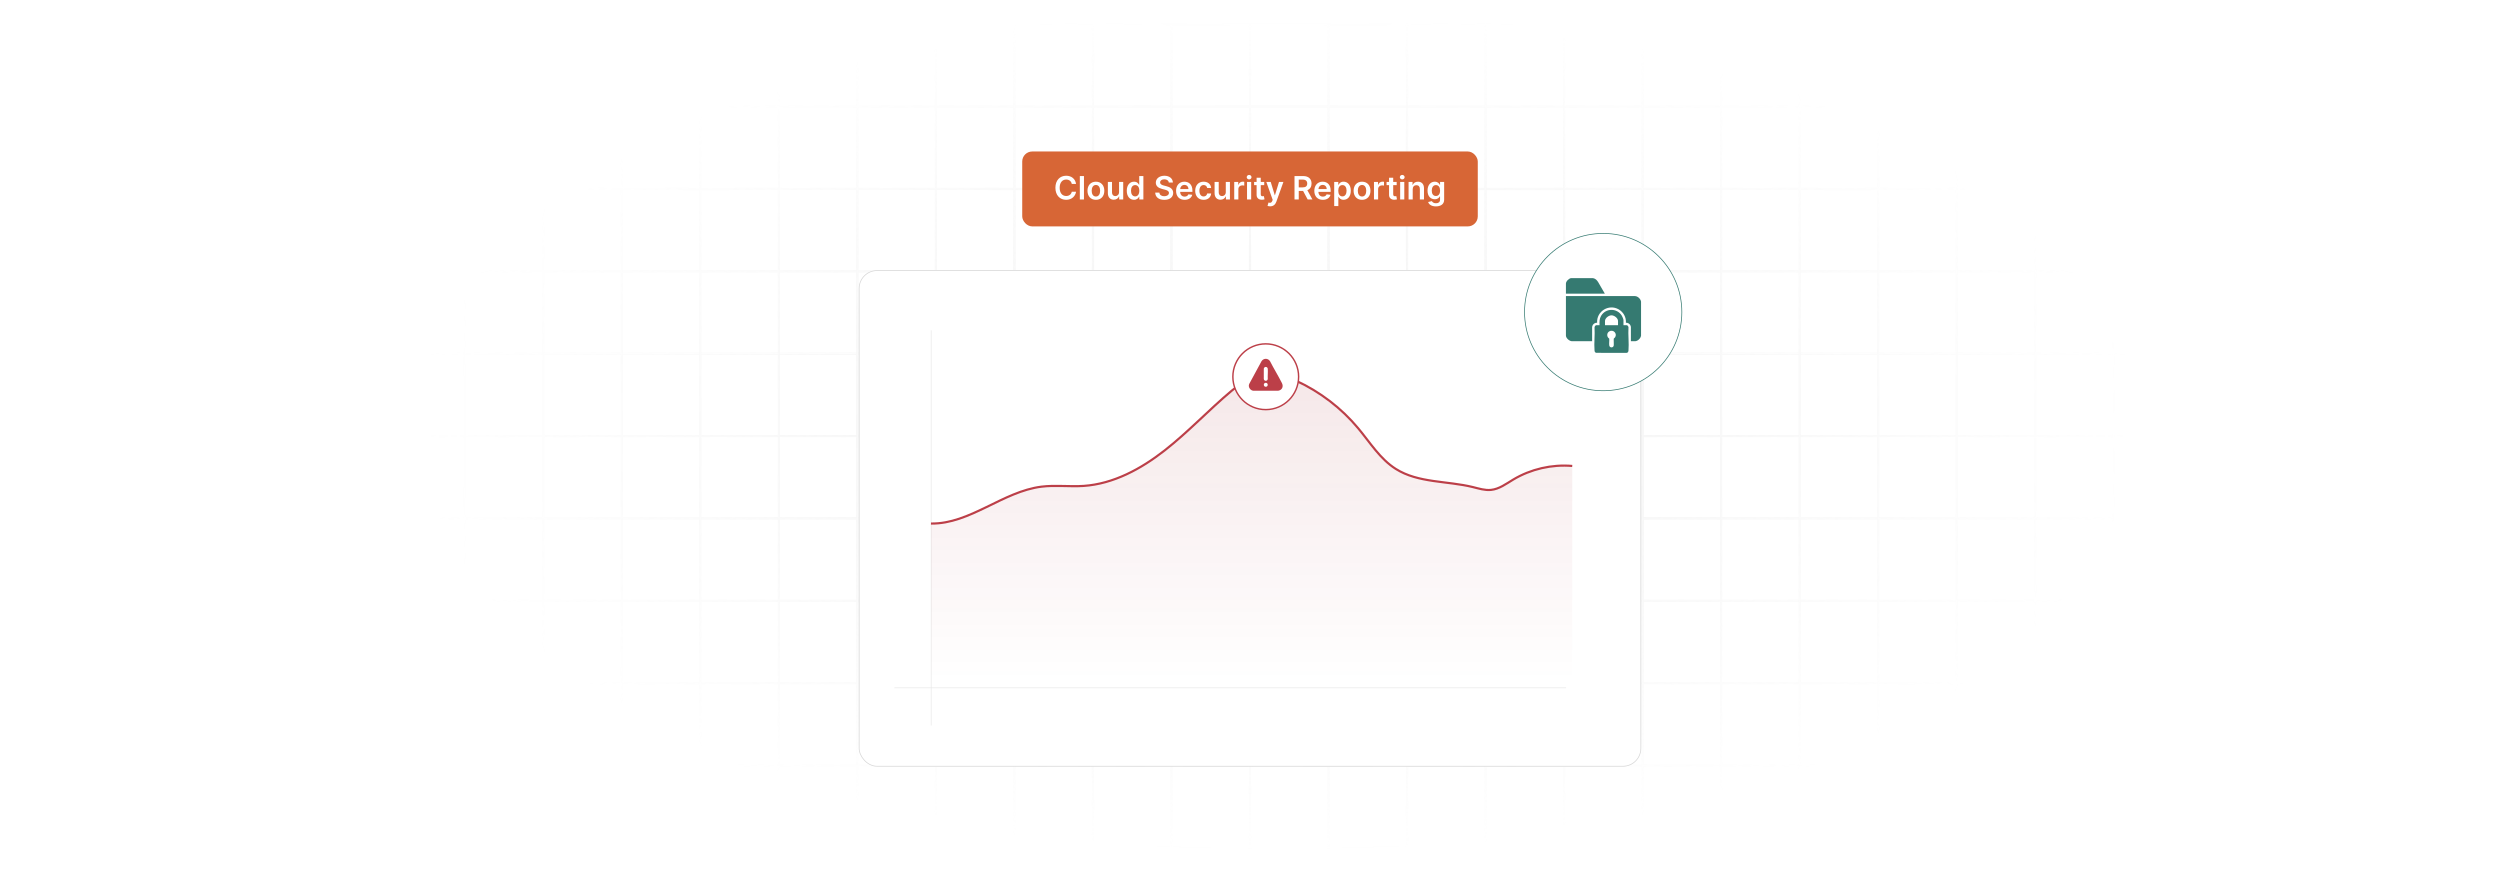 <?xml version="1.0" encoding="UTF-8"?>
<svg id="Layer_1" data-name="Layer 1" xmlns="http://www.w3.org/2000/svg" xmlns:xlink="http://www.w3.org/1999/xlink" viewBox="0 0 860 300">
  <defs>
    <filter id="luminosity-invert" x="39.647" y="-.272" width="782.115" height="300.272" color-interpolation-filters="sRGB" filterUnits="userSpaceOnUse">
      <feColorMatrix result="cm" values="-1 0 0 0 1 0 -1 0 0 1 0 0 -1 0 1 0 0 0 1 0"/>
    </filter>
    <radialGradient id="radial-gradient" cx="439.235" cy="148.479" fx="439.235" fy="148.479" r="298.487" gradientTransform="translate(0 74.962) scale(1 .495)" gradientUnits="userSpaceOnUse">
      <stop offset=".123" stop-color="#000" stop-opacity=".95"/>
      <stop offset="1" stop-color="#000" stop-opacity="0"/>
    </radialGradient>
    <mask id="mask" x="39.647" y="-.272" width="782.115" height="300.272" maskUnits="userSpaceOnUse">
      <g filter="url(#luminosity-invert)">
        <rect x="39.647" y="-.272" width="782.115" height="300.272" fill="url(#radial-gradient)"/>
      </g>
    </mask>
    <linearGradient id="linear-gradient" x1="430.55" y1="125.107" x2="430.55" y2="234.228" gradientUnits="userSpaceOnUse">
      <stop offset="0" stop-color="#990813"/>
      <stop offset="1" stop-color="#990813" stop-opacity="0"/>
    </linearGradient>
  </defs>
  <rect y="0" width="860" height="300" fill="#fff"/>
  <g mask="url(#mask)">
    <g opacity=".4">
      <path d="M808.41,291.922H51.59V8.078h756.819v283.845ZM52.09,291.422h755.819V8.578H52.09v282.845Z" fill="#e6e6e6" stroke="#d6d6d6" stroke-miterlimit="10" stroke-width=".25"/>
      <rect x="51.84" y="36.413" width="756.319" height=".5" fill="#e6e6e6" stroke="#d6d6d6" stroke-miterlimit="10" stroke-width=".25"/>
      <rect x="51.84" y="64.747" width="756.319" height=".5" fill="#e6e6e6" stroke="#d6d6d6" stroke-miterlimit="10" stroke-width=".25"/>
      <rect x="51.84" y="93.082" width="756.319" height=".5" fill="#e6e6e6" stroke="#d6d6d6" stroke-miterlimit="10" stroke-width=".25"/>
      <rect x="51.84" y="121.415" width="756.319" height=".5" fill="none" stroke="#d6d6d6" stroke-miterlimit="10" stroke-width=".25"/>
      <rect x="51.84" y="149.75" width="756.319" height=".5" fill="#e6e6e6" stroke="#d6d6d6" stroke-miterlimit="10" stroke-width=".25"/>
      <rect x="51.84" y="178.084" width="756.319" height=".5" fill="#e6e6e6" stroke="#d6d6d6" stroke-miterlimit="10" stroke-width=".25"/>
      <rect x="51.84" y="206.418" width="756.319" height=".5" fill="#e6e6e6" stroke="#d6d6d6" stroke-miterlimit="10" stroke-width=".25"/>
      <rect x="51.84" y="234.753" width="756.319" height=".5" fill="#e6e6e6" stroke="#d6d6d6" stroke-miterlimit="10" stroke-width=".25"/>
      <rect x="51.84" y="263.087" width="756.319" height=".5" fill="#e6e6e6" stroke="#d6d6d6" stroke-miterlimit="10" stroke-width=".25"/>
      <rect x="780.898" y="8.328" width=".5" height="283.345" fill="#e6e6e6" stroke="#d6d6d6" stroke-miterlimit="10" stroke-width=".25"/>
      <rect x="753.887" y="8.328" width=".5" height="283.345" fill="#e6e6e6" stroke="#d6d6d6" stroke-miterlimit="10" stroke-width=".25"/>
      <rect x="726.875" y="8.328" width=".5" height="283.345" fill="#e6e6e6" stroke="#d6d6d6" stroke-miterlimit="10" stroke-width=".25"/>
      <rect x="699.864" y="8.328" width=".5" height="283.345" fill="#e6e6e6" stroke="#d6d6d6" stroke-miterlimit="10" stroke-width=".25"/>
      <rect x="672.852" y="8.328" width=".5" height="283.345" fill="#e6e6e6" stroke="#d6d6d6" stroke-miterlimit="10" stroke-width=".25"/>
      <rect x="645.841" y="8.328" width=".5" height="283.345" fill="#e6e6e6" stroke="#d6d6d6" stroke-miterlimit="10" stroke-width=".25"/>
      <rect x="618.83" y="8.328" width=".5" height="283.345" fill="#e6e6e6" stroke="#d6d6d6" stroke-miterlimit="10" stroke-width=".25"/>
      <rect x="591.818" y="8.328" width=".5" height="283.345" fill="#e6e6e6" stroke="#d6d6d6" stroke-miterlimit="10" stroke-width=".25"/>
      <rect x="564.807" y="8.328" width=".5" height="283.345" fill="#e6e6e6" stroke="#d6d6d6" stroke-miterlimit="10" stroke-width=".25"/>
      <rect x="537.795" y="8.328" width=".5" height="283.345" fill="#e6e6e6" stroke="#d6d6d6" stroke-miterlimit="10" stroke-width=".25"/>
      <rect x="510.784" y="8.328" width=".5" height="283.345" fill="#e6e6e6" stroke="#d6d6d6" stroke-miterlimit="10" stroke-width=".25"/>
      <rect x="483.772" y="8.328" width=".5" height="283.345" fill="#e6e6e6" stroke="#d6d6d6" stroke-miterlimit="10" stroke-width=".25"/>
      <rect x="456.761" y="8.328" width=".5" height="283.345" fill="#e6e6e6" stroke="#d6d6d6" stroke-miterlimit="10" stroke-width=".25"/>
      <rect x="429.75" y="8.328" width=".5" height="283.345" fill="#e6e6e6" stroke="#d6d6d6" stroke-miterlimit="10" stroke-width=".25"/>
      <rect x="402.738" y="8.328" width=".5" height="283.345" fill="#e6e6e6" stroke="#d6d6d6" stroke-miterlimit="10" stroke-width=".25"/>
      <rect x="375.727" y="8.328" width=".5" height="283.345" fill="#e6e6e6" stroke="#d6d6d6" stroke-miterlimit="10" stroke-width=".25"/>
      <rect x="348.716" y="8.328" width=".5" height="283.345" fill="#e6e6e6" stroke="#d6d6d6" stroke-miterlimit="10" stroke-width=".25"/>
      <rect x="321.704" y="8.328" width=".5" height="283.345" fill="#e6e6e6" stroke="#d6d6d6" stroke-miterlimit="10" stroke-width=".25"/>
      <rect x="294.693" y="8.328" width=".5" height="283.345" fill="#e6e6e6" stroke="#d6d6d6" stroke-miterlimit="10" stroke-width=".25"/>
      <rect x="267.682" y="8.328" width=".5" height="283.345" fill="#e6e6e6" stroke="#d6d6d6" stroke-miterlimit="10" stroke-width=".25"/>
      <rect x="240.67" y="8.328" width=".5" height="283.345" fill="#e6e6e6" stroke="#d6d6d6" stroke-miterlimit="10" stroke-width=".25"/>
      <rect x="213.659" y="8.328" width=".5" height="283.345" fill="#e6e6e6" stroke="#d6d6d6" stroke-miterlimit="10" stroke-width=".25"/>
      <rect x="186.648" y="8.328" width=".5" height="283.345" fill="#e6e6e6" stroke="#d6d6d6" stroke-miterlimit="10" stroke-width=".25"/>
      <rect x="159.636" y="8.328" width=".5" height="283.345" fill="#e6e6e6" stroke="#d6d6d6" stroke-miterlimit="10" stroke-width=".25"/>
      <rect x="132.625" y="8.328" width=".5" height="283.345" fill="#e6e6e6" stroke="#d6d6d6" stroke-miterlimit="10" stroke-width=".25"/>
      <rect x="105.613" y="8.328" width=".5" height="283.345" fill="#e6e6e6" stroke="#d6d6d6" stroke-miterlimit="10" stroke-width=".25"/>
      <rect x="78.602" y="8.328" width=".5" height="283.345" fill="#e6e6e6" stroke="#d6d6d6" stroke-miterlimit="10" stroke-width=".25"/>
    </g>
  </g>
  <rect x="295.545" y="93.081" width="268.909" height="170.507" rx="6.159" ry="6.159" fill="#fff" stroke="#d6d6d6" stroke-miterlimit="10" stroke-width=".25"/>
  <g>
    <g>
      <line x1="320.324" y1="113.642" x2="320.324" y2="249.577" fill="none" stroke="#e8e8e8" stroke-miterlimit="10" stroke-width=".25"/>
      <line x1="538.726" y1="236.611" x2="307.674" y2="236.611" fill="none" stroke="#e8e8e8" stroke-miterlimit="10" stroke-width=".25"/>
    </g>
    <path d="M320.252,180.101c13.467.189,24.661-11.019,38.025-12.688,4.804-.6,9.681.069,14.512-.26,10.253-.697,19.724-5.852,27.82-12.181,8.096-6.329,15.145-13.893,23.015-20.5,3.178-2.668,6.685-5.265,10.79-5.873,3.939-.584,7.908.75,11.523,2.417,8.18,3.774,15.505,9.388,21.275,16.307,4.091,4.906,7.547,10.582,12.949,13.991,7.731,4.879,17.627,4.055,26.504,6.238,2.058.506,4.138,1.186,6.247.974,2.813-.283,5.193-2.09,7.619-3.542,6.061-3.63,13.277-5.298,20.317-4.697v83.763h-220.596v-63.949Z" fill="url(#linear-gradient)" opacity=".1"/>
    <path d="M320.252,180.101c13.467.189,24.661-11.019,38.025-12.688,4.804-.6,9.681.069,14.512-.26,10.253-.697,19.724-5.852,27.82-12.181,8.096-6.329,15.145-13.893,23.015-20.5,3.178-2.668,6.685-5.265,10.79-5.873,3.939-.584,7.908.75,11.523,2.417,8.18,3.774,15.505,9.388,21.275,16.307,4.091,4.906,7.547,10.582,12.949,13.991,7.731,4.879,17.627,4.055,26.504,6.238,2.058.506,4.138,1.186,6.247.974,2.813-.283,5.193-2.09,7.619-3.542,6.061-3.63,13.277-5.298,20.317-4.697" fill="none" stroke="#bc3f48" stroke-miterlimit="10" stroke-width=".75"/>
    <g>
      <circle cx="435.415" cy="129.599" r="11.309" fill="#fff" stroke="#bc3f48" stroke-miterlimit="10" stroke-width=".5"/>
      <path d="M429.603,132.862c-.009-.088-.009-.254,0-.341.013-.129.077-.294.113-.422l4.236-7.826c.71-1.122,2.25-1.118,2.95,0,1.287,2.542,2.812,4.973,4.088,7.518.602,1.201.053,2.391-1.274,2.619l-8.621-.003c-.777-.102-1.417-.764-1.493-1.545ZM435.4,126.221c-.323.012-.616.28-.653.6l-.003,3.526c.081.838,1.231.872,1.363.042-.069-1.139.1-2.402.003-3.526-.031-.364-.338-.657-.71-.643ZM435.4,131.684c-.908.034-.844,1.447.106,1.36.838-.077.773-1.393-.106-1.36Z" fill="#bc3f48"/>
    </g>
  </g>
  <g>
    <rect x="351.644" y="52.111" width="156.711" height="25.772" rx="3.455" ry="3.455" fill="#d76636"/>
    <g>
      <path d="M368.693,63.283c-.169-.964-.937-1.52-1.917-1.52-1.319,0-2.248,1.012-2.248,2.831,0,1.85.937,2.831,2.244,2.831.965,0,1.736-.531,1.921-1.477l1.472.008c-.224,1.539-1.496,2.779-3.413,2.779-2.126,0-3.693-1.54-3.693-4.142,0-2.606,1.587-4.142,3.693-4.142,1.787,0,3.165,1.04,3.413,2.831h-1.472Z" fill="#fff"/>
      <path d="M372.884,68.626h-1.425v-8.062h1.425v8.062Z" fill="#fff"/>
      <path d="M374.094,65.626c0-1.873,1.125-3.126,2.897-3.126s2.897,1.252,2.897,3.126c0,1.87-1.126,3.118-2.897,3.118s-2.897-1.248-2.897-3.118ZM378.444,65.622c0-1.106-.48-1.992-1.445-1.992-.981,0-1.461.886-1.461,1.992s.48,1.98,1.461,1.98c.964,0,1.445-.874,1.445-1.98Z" fill="#fff"/>
      <path d="M384.959,62.579h1.425v6.047h-1.382v-1.075h-.062c-.276.677-.914,1.153-1.819,1.153-1.189,0-2.016-.823-2.016-2.275v-3.85h1.425v3.63c0,.768.457,1.252,1.142,1.252.63,0,1.288-.457,1.288-1.377v-3.504Z" fill="#fff"/>
      <path d="M387.612,65.61c0-2.016,1.098-3.11,2.496-3.11,1.067,0,1.512.642,1.728,1.079h.059v-3.016h1.429v8.062h-1.401v-.953h-.086c-.225.441-.693,1.059-1.732,1.059-1.425,0-2.492-1.13-2.492-3.122ZM391.922,65.602c0-1.173-.504-1.933-1.421-1.933-.949,0-1.437.807-1.437,1.933,0,1.134.496,1.96,1.437,1.96.909,0,1.421-.787,1.421-1.96Z" fill="#fff"/>
      <path d="M400.541,61.689c-.913,0-1.456.445-1.46,1.051-.008.673.709.953,1.37,1.11l.756.189c1.212.288,2.366.925,2.37,2.323-.004,1.421-1.126,2.386-3.059,2.386-1.878,0-3.071-.901-3.13-2.504h1.437c.059.847.768,1.256,1.681,1.256.953,0,1.606-.46,1.61-1.149-.004-.626-.579-.897-1.449-1.118l-.917-.236c-1.327-.342-2.15-1.008-2.15-2.165-.004-1.425,1.268-2.378,2.96-2.378,1.717,0,2.878.965,2.905,2.327h-1.405c-.075-.685-.649-1.09-1.52-1.09Z" fill="#fff"/>
      <path d="M404.565,65.638c0-1.866,1.13-3.138,2.862-3.138,1.488,0,2.764.933,2.764,3.055v.437h-4.212c.012,1.036.622,1.642,1.543,1.642.614,0,1.087-.268,1.28-.779l1.331.149c-.252,1.051-1.22,1.74-2.63,1.74-1.823,0-2.937-1.208-2.937-3.106ZM408.824,65.031c-.008-.823-.559-1.421-1.378-1.421-.85,0-1.421.65-1.464,1.421h2.842Z" fill="#fff"/>
      <path d="M411.147,65.626c0-1.846,1.118-3.126,2.889-3.126,1.477,0,2.5.862,2.599,2.173h-1.362c-.11-.583-.531-1.023-1.216-1.023-.878,0-1.465.732-1.465,1.953,0,1.236.575,1.98,1.465,1.98.626,0,1.094-.374,1.216-1.023h1.362c-.102,1.284-1.071,2.185-2.59,2.185-1.807,0-2.897-1.288-2.897-3.118Z" fill="#fff"/>
      <path d="M421.672,62.579h1.425v6.047h-1.381v-1.075h-.064c-.275.677-.913,1.153-1.818,1.153-1.189,0-2.016-.823-2.016-2.275v-3.85h1.425v3.63c0,.768.457,1.252,1.142,1.252.63,0,1.288-.457,1.288-1.377v-3.504Z" fill="#fff"/>
      <path d="M424.573,62.579h1.382v1.008h.063c.22-.701.799-1.094,1.492-1.094.158,0,.382.016.512.039v1.311c-.122-.04-.421-.083-.661-.083-.784,0-1.362.543-1.362,1.311v3.555h-1.425v-6.047Z" fill="#fff"/>
      <path d="M428.868,60.949c0-.429.37-.775.827-.775.453,0,.823.346.823.775,0,.425-.37.771-.823.771-.457,0-.827-.346-.827-.771ZM428.978,62.579h1.425v6.047h-1.425v-6.047Z" fill="#fff"/>
      <path d="M434.893,63.681h-1.193v3.126c0,.575.288.701.645.701.178,0,.339-.035.418-.055l.24,1.114c-.154.051-.434.13-.839.142-1.07.032-1.897-.527-1.89-1.665v-3.362h-.858v-1.102h.858v-1.449h1.425v1.449h1.193v1.102Z" fill="#fff"/>
      <path d="M436.028,70.818l.331-1.142c.622.181,1.035.126,1.303-.54l.142-.386-2.192-6.173h1.512l1.394,4.567h.064l1.397-4.567h1.516l-2.441,6.835c-.338.953-1.023,1.566-2.126,1.566-.417,0-.735-.094-.897-.161Z" fill="#fff"/>
      <path d="M445.308,60.563h3.023c1.851,0,2.843,1.04,2.843,2.579,0,1.094-.5,1.905-1.449,2.287l1.744,3.197h-1.63l-1.582-2.953h-1.488v2.953h-1.461v-8.062ZM448.115,64.46c1.082,0,1.57-.46,1.57-1.319s-.488-1.358-1.578-1.358h-1.339v2.677h1.347Z" fill="#fff"/>
      <path d="M452.123,65.638c0-1.866,1.13-3.138,2.861-3.138,1.488,0,2.764.933,2.764,3.055v.437h-4.212c.012,1.036.622,1.642,1.543,1.642.614,0,1.087-.268,1.279-.779l1.331.149c-.252,1.051-1.221,1.74-2.63,1.74-1.822,0-2.937-1.208-2.937-3.106ZM456.383,65.031c-.008-.823-.56-1.421-1.378-1.421-.851,0-1.422.65-1.465,1.421h2.843Z" fill="#fff"/>
      <path d="M458.964,62.579h1.401v1h.083c.216-.437.661-1.079,1.728-1.079,1.397,0,2.496,1.094,2.496,3.11,0,1.992-1.066,3.122-2.492,3.122-1.039,0-1.508-.618-1.731-1.059h-.06v3.22h-1.425v-8.315ZM461.782,67.562c.941,0,1.438-.827,1.438-1.96,0-1.126-.488-1.933-1.438-1.933-.917,0-1.421.76-1.421,1.933s.512,1.96,1.421,1.96Z" fill="#fff"/>
      <path d="M465.641,65.626c0-1.873,1.126-3.126,2.897-3.126s2.897,1.252,2.897,3.126c0,1.87-1.126,3.118-2.897,3.118s-2.897-1.248-2.897-3.118ZM469.99,65.622c0-1.106-.48-1.992-1.444-1.992-.981,0-1.461.886-1.461,1.992s.48,1.98,1.461,1.98c.964,0,1.444-.874,1.444-1.98Z" fill="#fff"/>
      <path d="M472.651,62.579h1.382v1.008h.062c.221-.701.8-1.094,1.492-1.094.157,0,.382.016.512.039v1.311c-.122-.04-.421-.083-.661-.083-.783,0-1.362.543-1.362,1.311v3.555h-1.425v-6.047Z" fill="#fff"/>
      <path d="M480.455,63.681h-1.193v3.126c0,.575.288.701.645.701.178,0,.339-.035.418-.055l.24,1.114c-.154.051-.434.13-.839.142-1.07.032-1.897-.527-1.89-1.665v-3.362h-.858v-1.102h.858v-1.449h1.425v1.449h1.193v1.102Z" fill="#fff"/>
      <path d="M481.544,60.949c0-.429.37-.775.827-.775.452,0,.822.346.822.775,0,.425-.37.771-.822.771-.457,0-.827-.346-.827-.771ZM481.654,62.579h1.425v6.047h-1.425v-6.047Z" fill="#fff"/>
      <path d="M485.974,68.626h-1.425v-6.047h1.362v1.027h.07c.275-.673.897-1.106,1.804-1.106,1.247,0,2.074.827,2.07,2.275v3.85h-1.425v-3.63c0-.807-.441-1.291-1.178-1.291-.752,0-1.279.504-1.279,1.378v3.543Z" fill="#fff"/>
      <path d="M491.281,69.492l1.283-.311c.173.331.551.736,1.409.736.81,0,1.401-.366,1.401-1.232v-1.145h-.071c-.22.445-.704,1-1.739,1-1.394,0-2.492-.984-2.492-2.957,0-1.988,1.099-3.083,2.496-3.083,1.066,0,1.52.642,1.735,1.079h.079v-1h1.405v6.146c0,1.523-1.204,2.272-2.838,2.272-1.54,0-2.409-.681-2.669-1.504ZM495.383,65.575c0-1.146-.504-1.906-1.421-1.906-.949,0-1.438.807-1.438,1.906,0,1.114.496,1.846,1.438,1.846.909,0,1.421-.693,1.421-1.846Z" fill="#fff"/>
    </g>
  </g>
  <g>
    <circle cx="551.498" cy="107.357" r="27.054" fill="#fff" stroke="#357a71" stroke-miterlimit="10" stroke-width=".25"/>
    <g>
      <path d="M564.52,103.785v11.671c-.12.94-1.145,1.928-2.11,1.928h-1.381v-4.924c0-.133-.184-.594-.269-.721-.3-.449-.902-.766-1.45-.712.143-1.873-.859-3.666-2.466-4.594-3.432-1.983-7.686.678-7.433,4.594-.548-.054-1.151.263-1.45.712-.085.127-.269.587-.269.721v4.924h-6.904c-.891,0-2.11-1.038-2.11-1.954v-13.573h23.733c.97,0,1.99.984,2.11,1.928Z" fill="#357a71"/>
      <path d="M558.476,111.861h1.12c.267,0,.614.485.599.755-.166,2.576.22,5.43.002,7.974-.038.445-.225.762-.703.808l-10.451-.027c-.371-.146-.489-.4-.521-.781-.217-2.529.168-5.363-0-7.924-.035-.283.318-.805.601-.805h1.12c-.033-1.173-.071-2.151.531-3.194,1.58-2.737,5.545-2.753,7.15-.032.174.295.551,1.165.551,1.481v1.745ZM556.6,111.861v-1.433c0-1.022-1.3-1.964-2.264-1.956-.945.008-2.217.956-2.217,1.956v1.433h4.481ZM555.153,116.456c.035-.059.353-.267.479-.484.76-1.313-.725-2.761-2.038-1.985-.938.555-.933,1.92-.015,2.495.081.723-.122,1.726.022,2.415.17.81,1.347.806,1.517,0,.092-.437-.064-2.273.035-2.441Z" fill="#357a71"/>
      <path d="M552.067,101.023h-13.39v-3.465c0-.773,1.026-1.821,1.811-1.888l7.518.01c.877.176,1.327.687,1.778,1.4.809,1.28,1.466,2.667,2.284,3.943Z" fill="#357a71"/>
    </g>
  </g>
</svg>